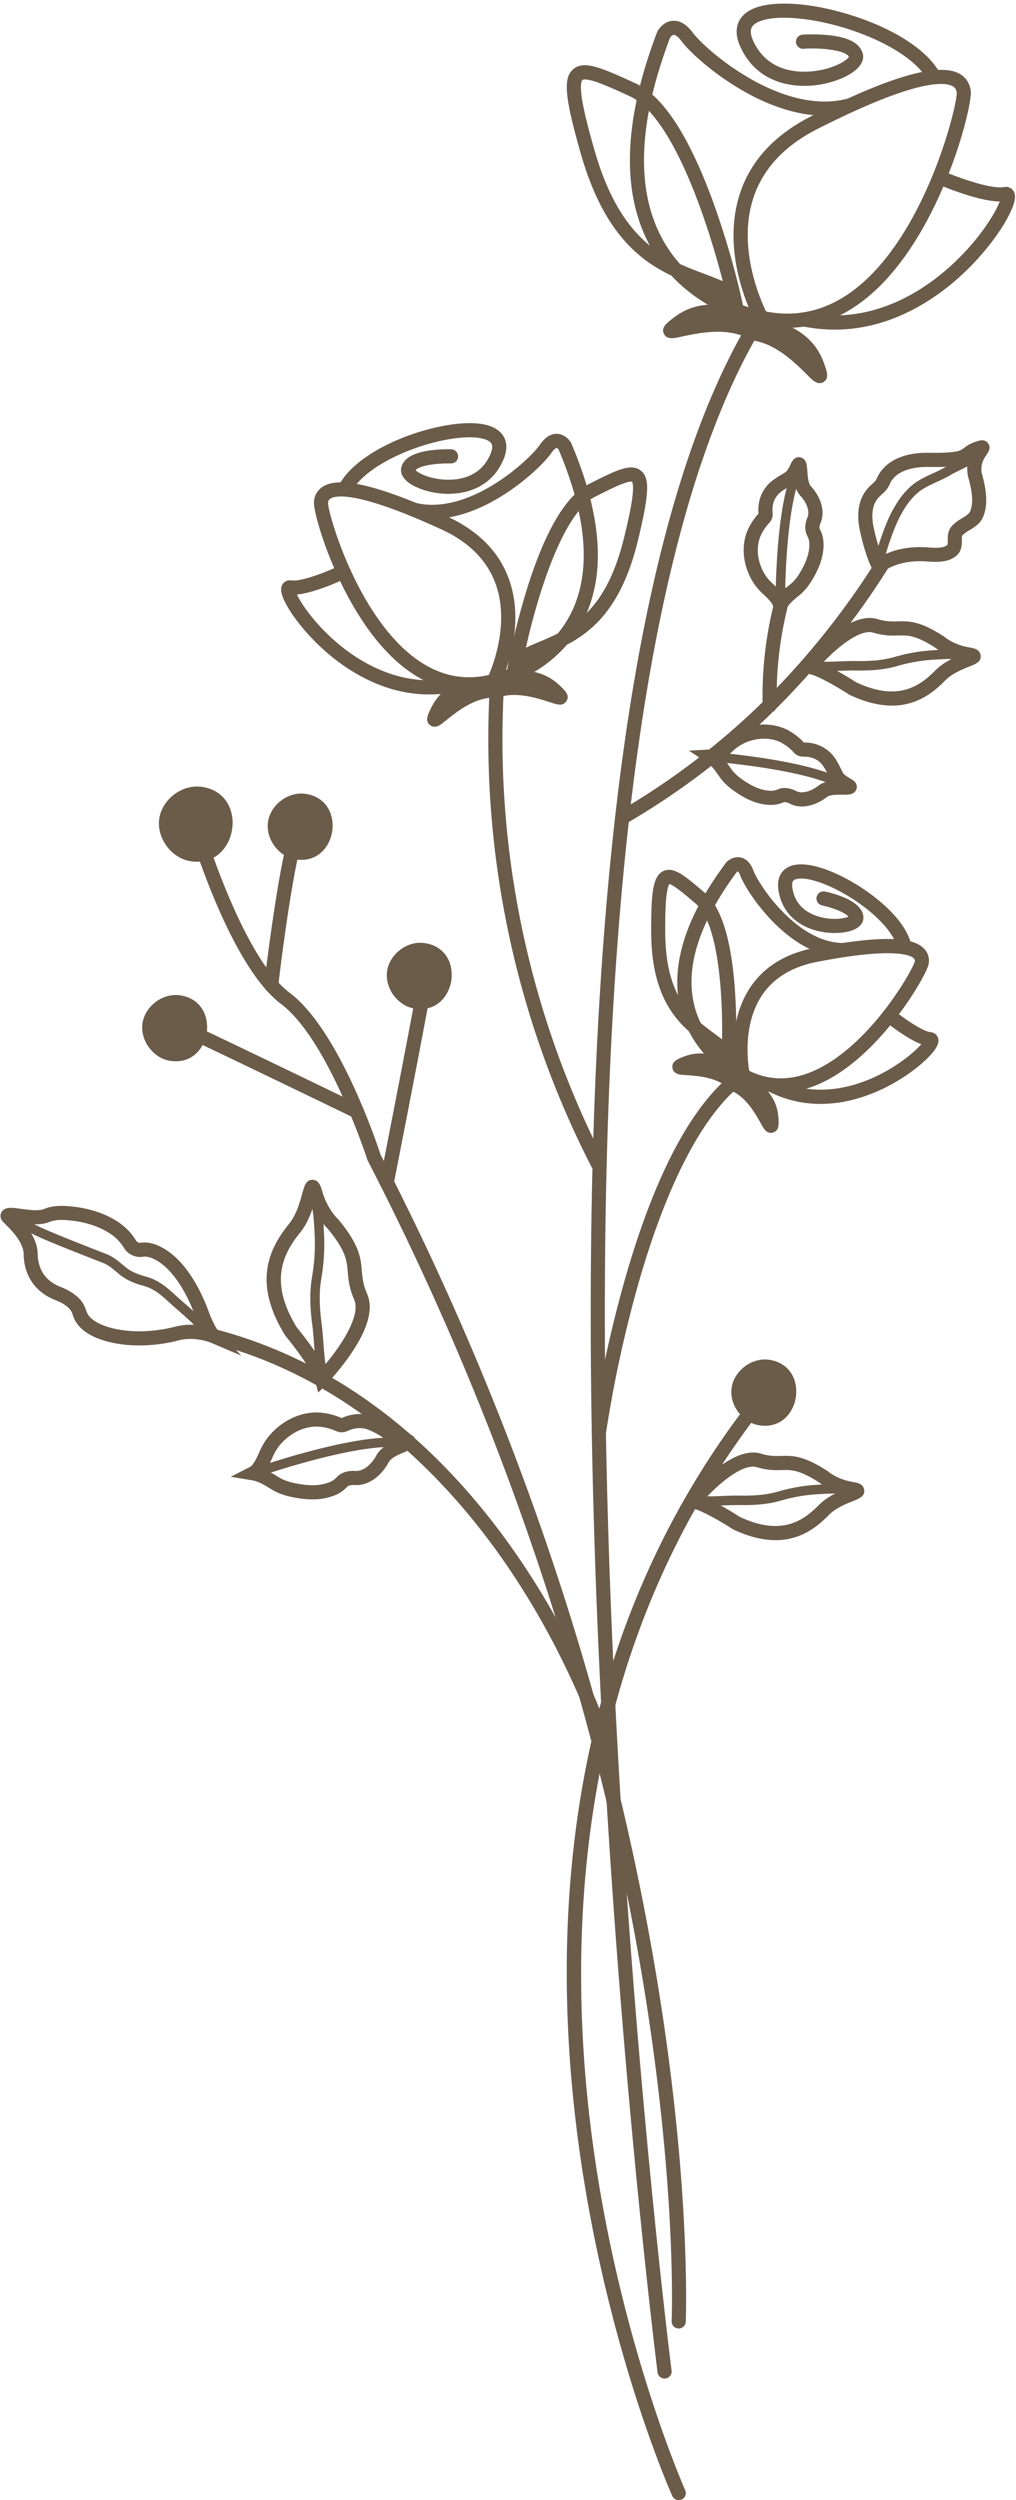 <?xml version="1.0" encoding="UTF-8" standalone="no"?><svg xmlns="http://www.w3.org/2000/svg" xmlns:xlink="http://www.w3.org/1999/xlink" data-name="Layer 1" fill="#6b5b49" height="2652" preserveAspectRatio="xMidYMid meet" version="1" viewBox="440.9 28.8 1078.7 2652.0" width="1078.7" zoomAndPan="magnify"><g id="change1_1"><path d="M1388,777.28c-13.88,0-28.9-3.79-44.89-11.35l-.45-.22-.43-.28c-11.94-7.76-34.09-20.54-42.72-21.81l-13.11-1.93,8.4-10.25c4.68-5.7,46.58-55.45,77.76-45.93,9,2.75,15,2.58,21.25,2.4,11.59-.33,23.58-.68,49.12,15.94l.47.31.42.37c.06.06,9.74,8.32,26.13,11,4.25.7,11.37,1.87,12.1,8.6s-5.17,9-12,11.72c-7.27,2.91-18.27,7.29-25.59,14.75-8.54,8.69-20.52,19.29-37.52,24.09A69.23,69.23,0,0,1,1388,777.28Zm-38-24.7c43.17,20.23,66.58,5.07,83.78-12.46,5.87-6,13.16-10.28,19.74-13.44a67.48,67.48,0,0,1-19.12-10.5c-21.34-13.82-30-13.57-40.13-13.28-6.89.2-14.69.43-26.06-3-14-4.29-38.24,15.35-54.44,32.73C1328.25,738.74,1346.1,750.09,1349.94,752.58Z"/></g><g id="change1_2"><path d="M1317.28,740.8a141.82,141.82,0,0,1-14.49-.67,5,5,0,0,1,1-10c9.46,1,18.65.61,28.38.23,5.91-.23,12-.46,18.14-.37,16.74.26,29.19-1.07,40.39-4.31a184.52,184.52,0,0,1,41-7.14l3.27-.19c11.43-.68,25.66-1.54,36.8,3a5,5,0,0,1-3.75,9.27c-9-3.65-22-2.87-32.45-2.25l-3.32.2a174,174,0,0,0-38.77,6.75c-12.2,3.53-25.56,5-43.32,4.71-5.86-.09-11.83.14-17.61.37C1327.55,740.6,1322.45,740.8,1317.28,740.8Z"/></g><g id="change1_3"><path d="M1264.38,1662.54c-13.88,0-28.9-3.79-44.88-11.35l-.46-.22-.43-.27c-11.93-7.76-34.09-20.55-42.72-21.82l-13.11-1.92,8.4-10.25c4.68-5.71,46.6-55.45,77.76-45.94,9,2.76,15,2.59,21.25,2.4,11.6-.33,23.58-.67,49.12,15.95l.47.3.42.38c.07,0,9.75,8.32,26.13,11,4.26.7,11.38,1.88,12.11,8.6s-5.18,9-12,11.73c-7.28,2.9-18.28,7.29-25.6,14.75-8.54,8.69-20.51,19.28-37.52,24.08A69.23,69.23,0,0,1,1264.38,1662.54Zm-38-24.7c43.16,20.24,66.57,5.07,83.78-12.45,5.87-6,13.15-10.29,19.74-13.45a67.17,67.17,0,0,1-19.13-10.5c-21.33-13.81-30-13.56-40.13-13.27-6.89.2-14.69.42-26.06-3.05-14-4.28-38.21,15.36-54.43,32.74C1204.67,1624,1222.51,1635.36,1226.36,1637.84Z"/></g><g id="change1_4"><path d="M1193.69,1626.06a144.84,144.84,0,0,1-14.49-.66,5,5,0,1,1,1-10c9.47,1,18.65.6,28.38.23,5.91-.23,12-.47,18.14-.37,16.73.25,29.19-1.08,40.39-4.32a184,184,0,0,1,41-7.13l3.26-.19c11.43-.69,25.66-1.55,36.8,3a5,5,0,0,1-3.75,9.27c-9-3.66-22-2.88-32.45-2.25l-3.31.19a174.6,174.6,0,0,0-38.78,6.76c-12.19,3.52-25.57,5-43.32,4.7-5.85-.08-11.82.15-17.6.37C1204,1625.86,1198.86,1626.06,1193.69,1626.06Z"/></g><g id="change1_5"><path d="M778.76,1506l-3.4-12.81c-2.66-10.06-20.56-34.29-31.22-47.19l-.32-.39-.27-.44c-35.17-56.71-16.19-93,4.27-118.21,7.86-9.69,11.54-23.19,14-32.13,2.3-8.42,4-14.51,10.81-14.55h0c6.9,0,9,7.22,10.31,12,5.41,19,16.52,29.37,16.63,29.47l.42.38.35.43c22.43,27.15,23.59,40.91,24.72,54.22.63,7.44,1.23,14.46,5.7,24.75,6.59,15.16,1.09,36-16.32,62a261.68,261.68,0,0,1-26.48,33ZM756,1436.83c3.38,4.11,19.94,24.57,28.8,40.86,18.55-21.41,39.37-53.67,32.19-70.21-5.45-12.54-6.21-21.53-6.88-29.45-1-12-1.89-22.3-21-45.58a78.84,78.84,0,0,1-15.85-23.32c-2.79,8.65-7,18.86-13.78,27.26C741.12,1359,726.38,1388.68,756,1436.83Z"/></g><g id="change1_6"><path d="M783.46,1493a5,5,0,0,1-4.89-3.94c-2.52-11.6-3.39-23.2-4.23-34.41-.5-6.75-1-13.73-1.91-20.53-2.65-20.51-2.73-36.13-.26-50.67a204.91,204.91,0,0,0,2.72-46.1c-.07-1.24-.14-2.54-.21-3.87-.66-12.28-1.47-27.55-7-37.73a5,5,0,0,1,8.79-4.77c6.6,12.16,7.49,28.69,8.2,42,.07,1.32.13,2.6.21,3.83a215,215,0,0,1-2.85,48.36c-2.3,13.51-2.2,28.23.32,47.7.92,7.08,1.45,14.19,2,21.07.82,10.87,1.66,22.11,4,33a5,5,0,0,1-3.83,5.95A4.79,4.79,0,0,1,783.46,1493Z"/></g><g id="change1_7"><path d="M1264.82,694.62,1261.67,672c-.49-3.56-6.53-9.26-10.13-12.66-1.32-1.24-2.56-2.41-3.65-3.53a60.9,60.9,0,0,1-12.38-19c-6.41-15.3-6.72-31.88-.85-45.5a62.1,62.1,0,0,1,11.56-17.68c0-.21,0-.43,0-.62-.07-.85-.15-1.91-.16-3.2a38.64,38.64,0,0,1,9.77-26.46c4.59-5,9.93-8.18,15.09-11.25,1.15-.68,2.31-1.36,3.45-2.07,2.61-1.61,4.69-6.05,5.93-8.7,1.43-3,3.8-8.14,9.65-7.5,1.72.19,5.89,1.28,7.23,7.3a55.38,55.38,0,0,1,.89,7.7c.39,5.35.91,12.68,4,16,8.31,8.94,15.93,24.38,10.08,38.49-1.17,2.82-1.52,5.37-.89,6.65a33.62,33.62,0,0,1,3.86,12.85c.86,10.7-1.84,22.16-8,34.08-3.93,7.58-9,16.2-16.78,22.69l-1.65,1.36c-5.36,4.43-10,8.26-12.9,13.62Zm19.61-153.34a22.53,22.53,0,0,1-2.21,1.58c-1.22.75-2.45,1.48-3.68,2.21-4.42,2.63-8.6,5.11-11.7,8.49-4.85,5.29-5.84,11.76-5.82,16.25,0,.75.06,1.42.11,2.12.22,2.88.56,7.23-3.85,11.9a47,47,0,0,0-8.85,13.49c-4.26,9.9-3.93,22.2.92,33.76a45.78,45.78,0,0,0,9.3,14.31c.86.89,2,2,3.19,3.08a94.52,94.52,0,0,1,8.43,8.7,114.76,114.76,0,0,1,8.76-7.76l1.61-1.33c5.74-4.78,9.82-11.81,13.07-18.06,4.79-9.26,7-18.24,6.38-26-.21-2.62-.88-4.35-2.41-7.5-2.58-5.33-2.4-11.88.53-18.95s-1.69-16.59-7.21-22.52C1287.33,551.12,1285.46,546.18,1284.43,541.28Zm-37.85,32Z"/></g><g id="change1_8"><path d="M1269.35,672a5,5,0,0,1-5-5c0-4.35,0-107,20.38-143.73a5,5,0,1,1,8.75,4.85c-19.18,34.51-19.13,137.81-19.13,138.85a5,5,0,0,1-5,5Z"/></g><g id="change1_9"><path d="M772.49,1619.27a89.94,89.94,0,0,1-13.12-1c-9.32-1.36-20.14-3.54-29.67-9.3l-2-1.23c-6.69-4.08-12.47-7.6-19.34-8.74l-22.49-3.73,20.32-10.35c3.84-2,7.56-10.22,10-15.68.82-1.83,1.6-3.56,2.38-5.09a66.82,66.82,0,0,1,15.27-19.69c13.59-12.16,30.69-18.44,46.94-17.24a68.44,68.44,0,0,1,22.76,5.76l.11.06,1-.42c.86-.38,1.93-.84,3.25-1.31,10.46-3.66,21.39-3.44,30.78.63a100.73,100.73,0,0,1,22.91,13.49c2.85,2.33,7.23,3.19,10.44,3.82,3.53.7,8.86,1.75,9.88,7.41.38,2.08.25,6-4.89,9.21a60.16,60.16,0,0,1-7.67,3.69c-5.92,2.53-13.29,5.68-15.77,10.35-6.26,11.77-19.44,25.16-36,24.16-3.75-.22-6.66.41-8,1.74-3.29,3.28-6.45,6.2-11.85,8.56A62.4,62.4,0,0,1,772.49,1619.27Zm-49.17-31.11a121.41,121.41,0,0,1,12.15,6.77l2,1.21c7.25,4.38,16.24,6.14,24.08,7.29,11.81,1.73,22,.79,30.14-2.8,2.8-1.22,4.44-2.61,7.27-5.44,4.49-4.48,11.23-6.59,19.49-6.09,8.84.52,17.53-8,21.89-16.23,3.38-6.35,9.31-10.46,15.17-13.47a25.74,25.74,0,0,1-3.4-2.34,85.41,85.41,0,0,0-19.39-11.36c-7.59-3.29-15-1.94-19.85-.23-.81.28-1.51.58-2.24.91-3,1.29-7.07,3.06-13.24.28a53.17,53.17,0,0,0-17.71-4.48c-12.19-.89-25.26,4-35.83,13.46A51.85,51.85,0,0,0,732,1570.9c-.63,1.25-1.34,2.83-2.1,4.5A98.23,98.23,0,0,1,723.32,1588.16Z"/></g><g id="change1_10"><path d="M713.93,1595.39a5,5,0,0,1-1.65-9.72c4.57-1.59,112.42-38.93,158.43-30.83a5,5,0,0,1-1.73,9.85c-43.46-7.65-152.31,30-153.4,30.42A5,5,0,0,1,713.93,1595.39Z"/></g><g id="change1_11"><path d="M1292.22,884.28a27.69,27.69,0,0,1-12.83-3c-2.72-1.4-5.23-1.94-6.56-1.43a33.62,33.62,0,0,1-13.06,2.8h-.06c-10.73,0-21.94-3.64-33.31-10.77-7.23-4.54-15.41-10.29-21.24-18.59l-1.23-1.75c-4-5.7-7.41-10.63-12.51-14l-19.09-12.47,22.77-1.29c3.59-.21,9.76-5.75,13.44-9.07,1.35-1.21,2.62-2.35,3.83-3.34a60.54,60.54,0,0,1,19.91-10.79c15.77-5.14,32.32-4.09,45.41,2.87a62,62,0,0,1,16.69,13h.62c.85,0,1.91,0,3.2.11a38.58,38.58,0,0,1,25.57,11.89c4.62,5,7.34,10.57,10,16,.59,1.21,1.18,2.41,1.79,3.61,1.4,2.73,5.65,5.17,8.19,6.63,2.92,1.67,7.8,4.46,6.68,10.22-.33,1.71-1.76,5.77-7.86,6.61a54.46,54.46,0,0,1-7.75.26c-5.36-.05-12.71-.13-16.22,2.64C1311.9,879.62,1302.12,884.28,1292.22,884.28ZM1274,864.64a27,27,0,0,1,12.22,3.28c6.76,3.48,16.68-.33,23-5.34,4.23-3.34,9.3-4.8,14.27-5.42a22.54,22.54,0,0,1-1.39-2.34c-.65-1.28-1.28-2.56-1.91-3.85-2.25-4.62-4.38-9-7.5-12.34-4.87-5.27-11.24-6.79-15.72-7.14-.75,0-1.41-.06-2.12-.06-2.89,0-7.25,0-11.54-4.81a47.19,47.19,0,0,0-12.73-9.92c-9.51-5.06-21.8-5.73-33.72-1.85a45.82,45.82,0,0,0-15,8.11c-1,.78-2.11,1.82-3.33,2.92a94,94,0,0,1-9.35,7.69c2.59,3,4.82,6.22,7,9.37l1.19,1.71c4.3,6.11,11,10.76,16.94,14.5,8.83,5.54,17.6,8.47,25.37,8.48a19.59,19.59,0,0,0,7.66-1.78A18.14,18.14,0,0,1,1274,864.64Zm20.72-47.82Z"/></g><g id="change1_12"><path d="M1338.75,868.09a5,5,0,0,1-2.77-.84c-32.82-21.93-135.79-30.32-136.83-30.41a5,5,0,1,1,.8-10c4.33.34,106.6,8.69,141.58,32.06a5,5,0,0,1-2.78,9.15Z"/></g><g id="change1_13"><path d="M697.08,1466.81,664.66,1453c-.23-.1-16.86-6.9-34-2.41-24.63,6.46-51.33,7.14-73.25,1.87-13.67-3.29-31.32-10.3-37.8-25.08-.64-1.46-1.13-2.83-1.56-4a17,17,0,0,0-2.4-5.07c-2.87-3.66-7.5-6.87-13.74-9.53-.63-.27-1.27-.53-1.91-.78-21.54-8.32-33.63-25.75-34-49.09-.22-12.87-14.17-26.49-20.88-33l-.7-.68c-3.56-3.49-3.45-7.54-2.16-10.16,3.19-6.48,11.67-5.28,19.16-4.23l.44.07c1.19.14,2.42.3,3.68.47,7.79,1,16.63,2.17,22.63-.32,10.25-4.26,22.77-3.36,33.66-1.91,16.26,2.16,31.17,7.35,43.11,15a62.61,62.61,0,0,1,20.22,20.27A5.35,5.35,0,0,0,591,1347c14.22-2.23,47.31,9.77,70.75,71.11l.07.2c2.3,6.56,7.39,18.51,11.24,22.65ZM466.39,1326.55c7.21,8.55,14.32,19.78,14.54,32.06.31,17.31,8.53,29.21,24.44,35.36.8.31,1.6.63,2.4,1,8.59,3.66,15.2,8.4,19.65,14.07a30,30,0,0,1,4.73,9.31c.38,1.07.74,2.07,1.17,3,3.08,7,13.13,13,27.57,16.52,19.58,4.7,43.62,4,65.94-1.8a67.79,67.79,0,0,1,25.4-1.45c-2.42-5.39-4.1-10.06-4.52-11.24-20.65-54-46.85-62.72-54.38-61.55a20.25,20.25,0,0,1-21.05-9.68,48,48,0,0,0-15.51-15.45c-10.1-6.48-22.89-10.89-37-12.76-8.91-1.19-19-2-25.93.89C485.14,1328.47,475,1327.63,466.39,1326.55Z"/></g><g id="change1_14"><path d="M661.22,1448a5,5,0,0,1-4-2c-7.78-10.37-18.11-19.37-28.1-28.06l-2.74-2.39c-1.92-1.68-3.77-3.36-5.56-5-8.71-7.92-16.24-14.75-27.6-17.82-10.46-2.83-18.12-6.32-24.09-11-1.58-1.24-3.12-2.52-4.61-3.76-4.56-3.81-8.86-7.4-14-9.41l-6.81-2.67c-11.94-4.68-24.28-9.51-36.38-14.4-9.08-3.66-18.74-7.61-28.26-12-5.27-2.42-21.2-11-26.62-15.38a5,5,0,0,1,6.32-7.75c4.31,3.52,18.86,11.47,24.47,14,9.32,4.27,18.86,8.17,27.84,11.79,12,4.87,24.37,9.69,36.28,14.36l6.81,2.67c6.63,2.6,11.77,6.89,16.74,11,1.49,1.25,2.9,2.42,4.36,3.56,4.88,3.82,11.41,6.75,20.54,9.21,13.69,3.7,22.85,12,31.71,20.08,1.76,1.6,3.57,3.25,5.41,4.86l2.74,2.38c10.38,9,21.12,18.38,29.53,29.61a5,5,0,0,1-4,8Z"/></g><g id="change1_15"><path d="M1374.29,637.56a7.48,7.48,0,0,1-6.52-3.79c-6.69-11.74-12-32.76-14.15-43.33-2.21-11.06-2-20.92.62-29.29a39,39,0,0,1,7.68-14,53.46,53.46,0,0,1,4.92-4.88c2.55-2.3,4-3.7,4.82-5.61a38.4,38.4,0,0,1,8-12c10.25-10.5,26.69-15.9,47.61-15.57,29.94.45,33.43-2.23,37.12-5.07a37,37,0,0,1,11.5-6.33c4.81-1.7,10.27-3.62,14,1.24,3.6,4.68.44,9.3-1.26,11.78-2.89,4.22-7.72,11.29-5,21.36,3.75,13.78,7.23,31.42.73,45.71-3,6.61-8.92,10.23-14.15,13.42-3.16,1.93-6.15,3.76-7.68,5.77-.46.59-.43,3.27-.42,4.86,0,4.52.09,10.69-4.87,15.58-7.89,7.75-20,7.94-31.89,7-17-1.36-32.3,1.74-44.35,9a7.49,7.49,0,0,1-6.72,4.17Zm51.31-113.48c-15.76,0-28.22,3.9-35.21,11.06a23.35,23.35,0,0,0-4.88,7.32c-2.13,5.11-5.57,8.22-8.61,11a42.09,42.09,0,0,0-3.62,3.54,24.28,24.28,0,0,0-4.73,8.66c-1.86,6-1.93,13.31-.22,21.89a205.67,205.67,0,0,0,8.79,30.87c14-7.32,31-10.4,49.43-8.93,8,.64,16.58.81,20.18-2.73.43-.43.4-3.35.39-4.76,0-4-.08-9.4,3.48-14.07,3.24-4.26,7.79-7,11.8-9.49,3.71-2.27,7.22-4.41,8.32-6.83,4.51-9.92,1.54-24.21-1.55-35.56a36.12,36.12,0,0,1-.69-16.72c-6.2,3.33-15.68,5.19-41.44,4.8Z"/></g><g id="change1_16"><path d="M1374.4,628a5.15,5.15,0,0,1-1.22-.15,5,5,0,0,1-3.63-6.07c3.81-15.2,11.46-37.6,18.67-51,4.66-8.63,11.4-19.64,22.34-28.28,6.15-4.85,13.61-8.29,20.84-11.6a148.73,148.73,0,0,0,13.43-6.72c3.5-2.07,7.22-3.88,10.82-5.63,6.94-3.37,13.49-6.55,17.84-11.17a5,5,0,0,1,7.28,6.86c-5.61,6-13.3,9.69-20.74,13.3-3.58,1.74-7,3.39-10.11,5.25a155,155,0,0,1-14.35,7.19c-7,3.22-13.6,6.25-18.81,10.37-9.5,7.5-15.54,17.4-19.74,25.18-6.82,12.66-14.11,34.06-17.77,48.67A5,5,0,0,1,1374.4,628Z"/></g><g id="change1_17"><path d="M1146.47,2551.84a7.49,7.49,0,0,1-7.43-6.55c-.54-4.19-53.63-424.33-67.58-900.7-8.19-279.91-1.47-524.23,20-726.16C1118.33,665.29,1168.66,478.09,1241,362a7.5,7.5,0,0,1,12.73,7.94C1182.6,484.08,1133,669.12,1106.37,920c-21.39,201.25-28.09,444.86-19.92,724.07,13.92,475.66,66.93,895.18,67.47,899.36a7.5,7.5,0,0,1-6.49,8.39A7.85,7.85,0,0,1,1146.47,2551.84Z"/></g><g id="change1_18"><path d="M1161.49,2680.78a7.5,7.5,0,0,1-6.85-4.43c-.18-.41-18.79-42.08-40.48-110.67-20-63.22-46.84-163-61.17-279.62-16.12-131.15-13.44-256.33,8-372.07,26.78-144.89,83.13-275.27,167.47-387.53a7.5,7.5,0,0,1,12,9c-187.92,250.11-197.55,545.23-172.53,748.76,27.15,220.89,99.71,384.35,100.44,386a7.5,7.5,0,0,1-3.77,9.92A7.4,7.4,0,0,1,1161.49,2680.78Z"/></g><g id="change1_19"><path d="M1161.49,2498.75h-.35a7.5,7.5,0,0,1-7.15-7.83c.06-1.4,5.88-142-30.88-363C1089.19,1924,1011,1607.83,831.36,1260l-.29-.55-.19-.6c-.41-1.27-41.42-127.45-91.65-165.13-54.13-40.6-95.92-180-97.67-185.9a7.5,7.5,0,0,1,14.38-4.26c.42,1.4,42.12,140.53,92.29,178.16,52.74,39.55,93.2,161.09,96.74,171.94a3058.87,3058.87,0,0,1,197.94,478.47c41.4,130.75,73.4,263.24,95.08,393.78,37,222.45,31,364.23,31,365.64A7.5,7.5,0,0,1,1161.49,2498.75Z"/></g><g id="change1_20"><path d="M1076.73,1556.16a7.55,7.55,0,0,1-7.44-8.54,1336.6,1336.6,0,0,1,32.62-152.93c30.42-109.72,68-184.7,111.75-222.88a7.49,7.49,0,1,1,9.86,11.29c-40.87,35.69-77.91,110.18-107.11,215.43a1316.16,1316.16,0,0,0-32.26,151.16A7.52,7.52,0,0,1,1076.73,1556.16Z"/></g><g id="change1_21"><path d="M1082.35,1884a7.51,7.51,0,0,1-7.15-5.25c-.27-.87-28.11-88.23-92.46-184-59.12-87.93-162.12-201.19-317-241.44a7.5,7.5,0,0,1,3.77-14.52C740,1457.16,806,1491.52,865.69,1541c47.59,39.44,91.24,88.51,129.74,145.84,65.46,97.48,93.8,186.57,94.08,187.46a7.5,7.5,0,0,1-4.91,9.4A7.63,7.63,0,0,1,1082.35,1884Z"/></g><g id="change1_22"><path d="M1075.59,1270.7a7.51,7.51,0,0,1-6.68-4.08A993.62,993.62,0,0,1,960.48,765.55a7.5,7.5,0,1,1,15,.71,978.52,978.52,0,0,0,106.8,493.51,7.51,7.51,0,0,1-6.67,10.93Z"/></g><g id="change1_23"><path d="M728.87,1081.23a6.49,6.49,0,0,1-.88,0,7.49,7.49,0,0,1-6.58-8.32c0-.38,4.51-38.38,10.5-77.94,12.39-81.72,19.16-90.48,21.71-93.78a7.5,7.5,0,0,1,11.87,9.17c-7.34,9.51-20.61,91-29.18,164.3A7.5,7.5,0,0,1,728.87,1081.23Z"/></g><g id="change1_24"><path d="M819.62,1215.12a7.5,7.5,0,0,1-3.26-.75c-1.55-.75-155.3-75.12-183.9-88.13a7.5,7.5,0,1,1,6.21-13.65c28.76,13.08,182.67,87.52,184.23,88.27a7.51,7.51,0,0,1-3.28,14.26Z"/></g><g id="change1_25"><path d="M851.57,1290.65a7.14,7.14,0,0,1-1.45-.15,7.49,7.49,0,0,1-5.92-8.8c16.71-85,41.75-214.43,42.4-223.13a7.5,7.5,0,0,1,15,.17c0,8-32.67,174.9-42.68,225.85A7.5,7.5,0,0,1,851.57,1290.65Zm35-232v0Z"/></g><g id="change1_26"><path d="M687.79,904.31c-1.28,21.56-17.64,42.57-45,37.94-20.43-3.46-36-25-32.75-45.5s24.58-36.25,45.09-33.3C678.87,866.87,688.9,885.79,687.79,904.31Z"/></g><g id="change1_27"><path d="M660.73,1120.57c-1.13,19-15.55,37.52-39.65,33.44-18-3-31.68-22.06-28.86-40.09s21.66-32,39.73-29.35C652.87,1087.58,661.7,1104.26,660.73,1120.57Z"/></g><g id="change1_28"><path d="M794,906.88c-1.13,19-15.55,37.52-39.66,33.44-18-3.05-31.68-22.06-28.85-40.09s21.66-32,39.73-29.35C786.1,873.89,794.93,890.57,794,906.88Z"/></g><g id="change1_29"><path d="M920.44,1065.17c-1.13,19-15.55,37.52-39.65,33.44-18-3-31.68-22.06-28.86-40.09s21.66-32,39.73-29.35C912.58,1032.18,921.41,1048.85,920.44,1065.17Z"/></g><g id="change1_30"><path d="M1286.24,1507.19c-1.13,19-15.55,37.52-39.65,33.44-18-3.05-31.68-22.06-28.86-40.09s21.66-32,39.73-29.35C1278.38,1474.2,1287.21,1490.88,1286.24,1507.19Z"/></g><g id="change1_31"><path d="M1277.24,376.51a135.26,135.26,0,0,1-29.74-3.4l-3.3-.74-1.63-3c-1.51-2.77-36.8-68.4-16.7-133.28,11-35.66,36.65-63.88,76.11-83.88,83.75-42.44,135.21-57.27,157.34-45.31,7.1,3.83,11.34,10.27,12.26,18.6,1.85,16.58-31,148.42-103.74,213.53C1340,364,1309.63,376.51,1277.24,376.51Zm-23-17.31c36.33,7.14,70.3-2.63,101-29.06,71.28-61.3,102.24-191.32,101.41-203-.37-3.37-1.76-5.55-4.48-7-3.87-2.09-14.1-4.61-39.17,2-25.58,6.75-60.65,21.38-104.26,43.48-35.66,18.08-58.72,43.26-68.53,74.84C1224.25,291.86,1247.84,346,1254.22,359.2Z"/></g><g id="change1_32"><path d="M1327.13,378.45A173.6,173.6,0,0,1,1293,375a7.5,7.5,0,1,1,3-14.71c63.75,12.79,115.11-16.37,147-43.09,34.38-28.83,54.39-61.36,59.32-74.68-23.64-.31-62-16.7-66.79-18.76a7.5,7.5,0,1,1,6-13.75c18.3,7.95,52.22,19.66,65.37,17.22a9.54,9.54,0,0,1,9.92,4c2.73,4.17,2.22,10.12-1.64,19.29a148.14,148.14,0,0,1-13.7,24.33c-9.44,14-36,49.24-78.24,75C1392,368.9,1359.83,378.45,1327.13,378.45Z"/></g><g id="change1_33"><path d="M1249.16,373.3a7,7,0,0,1-1.2-.1c-3.08-.49-76-12.86-115-80.18-32.83-56.8-30.93-134.29,5.66-230.33l.2-.52.27-.49c.59-1,6-10.18,16.14-10.83,7.5-.48,14.68,3.8,21.33,12.72,14.52,19.49,95.84,88.91,165.17,69.58a7.5,7.5,0,0,1,4,14.45,108.64,108.64,0,0,1-29.3,3.91c-69,0-137.55-59.69-151.92-79-3.8-5.11-6.8-6.8-8.34-6.72s-3.17,2-3.81,2.89c-34.66,91.29-36.82,164.23-6.43,216.8,35.38,61.21,103.65,72.77,104.33,72.88a7.5,7.5,0,0,1-1.17,14.91Z"/></g><g id="change1_34"><path d="M1230.79,357.15l-15.2-9.41c-9.29-5.75-20.54-10-32.46-14.48-42.57-16-95.56-36-125.74-141.95-17-59.75-18.79-79.73-7.89-89.09,11.62-10,31.08-1.06,66.4,15.12,28.62,13.11,56,54.8,81.47,123.9a892.93,892.93,0,0,1,29.49,98.47Zm-168.9-244.08c-1.9,0-2.51.44-2.62.53-.3.26-2.82,2.89-.83,17.59,1.6,11.91,5.73,29.19,13.37,56,28.12,98.71,75.13,116.41,116.61,132,6.87,2.58,13.54,5.09,19.89,7.9-4.64-17.93-13.25-48.78-25.07-80.85-23.66-64.22-49.1-104.09-73.59-115.31-14.23-6.52-27.68-12.68-37.25-15.74C1067.05,113.52,1063.81,113.07,1061.89,113.07Z"/></g><g id="change1_35"><path d="M1294.91,119.89a89.68,89.68,0,0,1-19.08-2c-22.69-4.93-39.68-18.76-49.14-40-7.69-17.26-3.22-31.51,12.27-39.11,20.37-10,61.64-7.66,105.14,5.95,46.38,14.51,81.83,37.61,94.81,61.79a7.5,7.5,0,0,1-13.21,7.1c-11-20.49-44-41.4-86.08-54.57-38.8-12.14-77.47-14.94-94-6.8-5.92,2.9-10.64,7.28-5.18,19.54,13.81,31,43.29,33.92,59.64,32.91,23-1.42,39.9-11.25,42.09-15.68-3.27-6.57-27.65-9.9-48.16-8.47a7.5,7.5,0,1,1-1-15,181.35,181.35,0,0,1,27.27.5c21.3,2.16,33.23,8.41,36.5,19.12,3.13,10.24-6.84,21-26,28.22A103.23,103.23,0,0,1,1294.91,119.89Z"/></g><g id="change1_36"><path d="M1238.37,388.55a7.53,7.53,0,0,1-3.54-.89c-22.39-12-52.93-5.49-69.34-2-3.53.76-6.32,1.35-8.54,1.67-5.72.81-9.51-.74-11.26-4.59-3.08-6.79,3.13-11.43,11.71-17.85,37.95-28.37,83-1.56,84.88-.4a7.5,7.5,0,0,1,2.5,10.31,7.78,7.78,0,0,1-.88,1.17,7.5,7.5,0,0,1-5.53,12.57Z"/></g><g id="change1_37"><path d="M1311.15,435.21c-2.43,0-5-1.19-7.74-3.54-1.69-1.47-3.72-3.48-6.28-6-11.89-11.83-34-33.84-59.36-35.89a7.5,7.5,0,0,1-1.29-14.74,8,8,0,0,1-.1-1.47,7.49,7.49,0,0,1,7.68-7.29c2.22.06,54.6,1.91,71.12,46.31,3.74,10.05,6.45,17.31.18,21.35A7.71,7.71,0,0,1,1311.15,435.21Zm-7-8.24h0Z"/></g><g id="change1_38"><path d="M938.62,762.25c-25.39,0-49.61-9.43-72.28-28.21-61.92-51.3-93.14-159-92.14-172.72a20.25,20.25,0,0,1,10.12-16.69c8.72-5.15,22.48-5.53,42.06-1.15,22.08,4.93,52.18,16.12,89.45,33.25,33.28,15.3,55.37,37.86,65.66,67.07,18.69,53-8.39,108.38-9.55,110.71l-1.52,3-3.27.87A110.62,110.62,0,0,1,938.62,762.25Zm26.6-11.09h0Zm0,0h0Zm-6.71-3.34ZM789.16,562.34c0,10.48,29.56,115.8,90.13,162.86,25.11,19.51,52.21,26.08,80.61,19.56,5.08-11.81,21.69-55.67,7.41-96.07-8.9-25.19-28.33-44.81-57.75-58.33C821.66,550,798,554,792,557.54,790.64,558.32,789.39,559.44,789.16,562.34Z"/></g><g id="change1_39"><path d="M896.5,765.43c-25.23,0-50.3-6.89-74.88-20.63C786,724.87,763,696.65,754.77,685.43a123.47,123.47,0,0,1-12.12-19.71c-3.66-7.84-4.24-13.09-1.87-17a9.12,9.12,0,0,1,9.35-4.24c10.53,1.54,37.6-9,52.2-16a7.5,7.5,0,1,1,6.5,13.52c-3.72,1.79-33,15.6-52.68,17.44,5.63,12,24.29,38.39,53.77,60.06,25.92,19,67.16,39.25,116.51,27.38a7.5,7.5,0,1,1,3.51,14.58A142.87,142.87,0,0,1,896.5,765.43Z"/></g><g id="change1_40"><path d="M965.22,758.66a7.5,7.5,0,0,1-1.47-14.85c.66-.14,55.73-11.88,82.31-62.43,22.91-43.57,18.83-102.72-12.13-175.81a4.32,4.32,0,0,0-2.09-1.59h0c-.53,0-2.54.92-5.46,5.17-11.5,16.73-68.37,70.07-126.79,70.08a88.75,88.75,0,0,1-20.67-2.38,7.5,7.5,0,1,1,3.47-14.59c56.71,13.49,120.46-45.35,131.63-61.61,5.44-7.91,11.55-11.85,18.21-11.67,9,.23,14.13,8.11,14.68,9l.29.48.22.51c33.14,77.89,37.11,141.67,11.81,189.59-30,56.91-90,69.45-92.54,70A7.39,7.39,0,0,1,965.22,758.66Z"/></g><g id="change1_41"><path d="M978.07,746.43l3.26-17.57a731.51,731.51,0,0,1,21.09-81.73c18.78-57.74,40.15-93,63.5-104.8,28.92-14.61,44.84-22.66,55.35-14.31,9.75,7.74,9,24.46-3.19,74.58-21.55,88.38-64.66,106.52-99.3,121.1-9.55,4-18.57,7.82-25.89,12.75ZM1111,539.69c-1.36,0-4.27.4-10,2.61-7,2.7-15.74,7.07-28.31,13.42-35.55,18-62.48,110.53-73.4,160.12,4.41-2.06,9-4,13.68-6,33.17-14,70.78-29.79,90.54-110.84,5.17-21.2,8-35,9-44.71,1.24-11.3-.27-14.1-.58-14.54A3.36,3.36,0,0,0,1111,539.69Z"/></g><g id="change1_42"><path d="M807.22,555a7.49,7.49,0,0,1-6.73-10.79c10-20.52,38.61-40.8,76.46-54.25,27-9.58,65.9-17.47,86.9-8.14,13.48,6,18,18.46,12,33.38-7.25,18.1-21.05,30.24-39.9,35.1-14.24,3.68-30.94,3-45.82-2-16.92-5.6-25.55-14.54-23.07-23.92s12.44-15.28,30.41-17.8A148.64,148.64,0,0,1,920,505.39a7.5,7.5,0,0,1-.46,15h0a135.92,135.92,0,0,0-20.17,1.16c-11.26,1.6-15.84,4.31-17.29,5.9,3.5,4,18.88,10.87,37.47,10.17,14.43-.55,33.5-5.83,42.35-27.94,3.85-9.61.06-12.23-4.14-14.1-13.54-6-44.71-2.49-75.8,8.56-33.73,12-59.79,29.89-68,46.7A7.49,7.49,0,0,1,807.22,555Z"/></g><g id="change1_43"><path d="M902.24,799.66a7.54,7.54,0,0,1-4.82-1.75c-5.61-4.51-2.43-10.92,1.61-19,17.68-35.57,61.39-32.53,63.25-32.38a7.49,7.49,0,0,1,6.88,8.07,1.53,1.53,0,0,1,0,.3,7.5,7.5,0,0,1-3.69,14h-.19c-20.3-.5-40,15.35-50.57,23.86-2.33,1.87-4.17,3.35-5.71,4.42A11.89,11.89,0,0,1,902.24,799.66Z"/></g><g id="change1_44"><path d="M1035.18,776.22a15.64,15.64,0,0,1-3.81-.52c-1.83-.45-4.07-1.18-6.91-2.11-12.9-4.21-36.92-12-55.75-4.37a7.5,7.5,0,0,1-8.59-11.74l-.14-.28a7.49,7.49,0,0,1,3.57-10c1.68-.79,41.48-19.15,70.63,7.84,6.65,6.16,11.9,11,8.25,17.24A7.86,7.86,0,0,1,1035.18,776.22Z"/></g><g id="change1_45"><path d="M1269.73,1187.74a90.24,90.24,0,0,1-43.66-11.52l-3-1.62-.75-3.3c-.5-2.18-11.82-53.82,14.57-94.27,14.55-22.33,37.6-36.69,68.5-42.68,86.62-16.8,107.76-7.89,116.13.27a18.29,18.29,0,0,1,5.33,16.82c-2,11.64-49.73,94.91-111.56,125C1299.81,1184,1284.58,1187.74,1269.73,1187.74Zm-33.37-23.08c21.43,10.57,44.34,10.65,68.19.22,59.67-26.12,105.1-106.74,107.55-116a3.47,3.47,0,0,0-1-3.49c-3.25-3.17-20.29-12.29-102.8,3.72-26.76,5.19-46.54,17.35-58.8,36.14C1230.06,1115,1234.48,1153.3,1236.36,1164.66Z"/></g><g id="change1_46"><path d="M1312,1199.78a120.36,120.36,0,0,1-55.78-13.58,7.5,7.5,0,1,1,6.87-13.33c36.91,19,73.63,11.57,97.94,2,28.5-11.23,49.9-29.08,58-38.42-15.41-5.84-34.54-21.15-38.84-24.68a7.5,7.5,0,0,1,9.52-11.59c11.33,9.3,31,22.74,39.3,23.52a8.88,8.88,0,0,1,7.84,6.18c.76,2.44,3.09,9.89-19.32,28.72-9.1,7.66-33.93,26.47-67.62,35.81A141.56,141.56,0,0,1,1312,1199.78Zm115.59-61.15h0Z"/></g><g id="change1_47"><path d="M1229.66,1177.14a7.49,7.49,0,0,1-3.17-.71c-2-.93-49.49-23.61-63-77.2-11.34-45,4.86-97.26,48.15-155.22l.34-.45.39-.39c.68-.68,6.88-6.54,15-4.78,5.92,1.28,10.46,6,13.51,14,5.9,15.54,46.31,76.43,95.31,76.71a7.5,7.5,0,0,1,0,15h0c-57.45-.32-102.34-68.18-109.25-86.38-1.22-3.21-2.3-4.32-2.67-4.63a5.4,5.4,0,0,0-1,.55c-40.08,53.9-55.27,101.64-45.13,141.92,11.77,46.75,54.35,67.07,54.78,67.27a7.5,7.5,0,0,1-3.17,14.3Z"/></g><g id="change1_48"><path d="M1221,1165.87l-12-13.21c-5-5.47-11.63-10.39-18.67-15.61-12.8-9.48-27.32-20.24-38.74-38.62-13-21-19.36-47.92-19.36-82.36,0-40.4,1.81-58.12,13-63.29,11-5.08,22.75,4.94,44,23.14,17.16,14.66,27.84,48.37,31.75,100.17a610.08,610.08,0,0,1,1,71.93Zm-69.46-199.31c-.59.88-2,3.74-3,12.12-1,8.18-1.39,19.71-1.39,37.39,0,70.39,27.64,90.86,52,108.93,2.86,2.12,5.66,4.19,8.35,6.3.8-43.52-3-122.61-28-144C1169,978.35,1156,967.26,1151.51,966.56Z"/></g><g id="change1_49"><path d="M1401.25,1040.72a7.51,7.51,0,0,1-7.32-5.9c-3.34-15.28-21.09-35-46.31-51.6-23.24-15.25-47.95-24.37-60.09-22.18-3.58.64-6.46,1.81-5.36,9.55,2.65,18.52,15.84,26.56,26.44,30,14.22,4.68,28.28,2.88,33.2.51-1.39-1.54-4.9-4.24-12.64-7.25a113.31,113.31,0,0,0-15.48-4.66,7.5,7.5,0,1,1,3.1-14.68c9.49,2,40.47,9.92,40.8,27.51.17,8.91-9.14,15-24.91,16.25-13.5,1.08-27.67-1.74-38.88-7.74-14.93-8-24.08-21.09-26.48-37.87-2-14.21,4.54-24.09,17.54-26.43,19.55-3.53,49.49,10.29,71,24.4,13.83,9.07,46.66,33.18,52.73,60.93a7.53,7.53,0,0,1-7.33,9.11Zm-58.65-38.37h0Z"/></g><g id="change1_50"><path d="M1219.53,1185.3a7.49,7.49,0,0,1-5.22-2.11c-12.12-11.74-33.3-13.17-44.67-13.94-2.56-.17-4.58-.3-6.2-.53-6.36-.87-8.19-4.36-8.61-7.14-1-6.95,5.63-9.49,12.7-12.19,32.27-12.31,58.35,15.34,59.44,16.52a12,12,0,0,1-7.44,19.39Z"/></g><g id="change1_51"><path d="M1259.32,1230.47c-2.37,0-5.18-1.13-7.77-5.07-.9-1.38-1.88-3.14-3.14-5.38-5.57-9.94-15.94-28.46-31.74-34.37a12.34,12.34,0,0,1,10.17-18.85c1.54.48,37.7,12.18,40.42,46.61.59,7.54,1.16,14.66-5.57,16.7A8,8,0,0,1,1259.32,1230.47Z"/></g><g id="change1_52"><path d="M1101.44,903.75a7.5,7.5,0,0,1-3.77-14,776.87,776.87,0,0,0,148.7-112.11c63.16-60.8,105.74-123.38,125.5-155.27a7.5,7.5,0,1,1,12.75,7.9c-20.13,32.49-63.5,96.24-127.85,158.18a791.41,791.41,0,0,1-151.58,114.27A7.43,7.43,0,0,1,1101.44,903.75Z"/></g><g id="change1_53"><path d="M1258.12,784.62a7.49,7.49,0,0,1-7.49-7.31,402.48,402.48,0,0,1,3.39-63.48,411.06,411.06,0,0,1,11.66-56.47,7.5,7.5,0,1,1,14.44,4.06,396.3,396.3,0,0,0-11.23,54.39,389.28,389.28,0,0,0-3.27,61.11,7.51,7.51,0,0,1-7.3,7.7Z"/></g></svg>